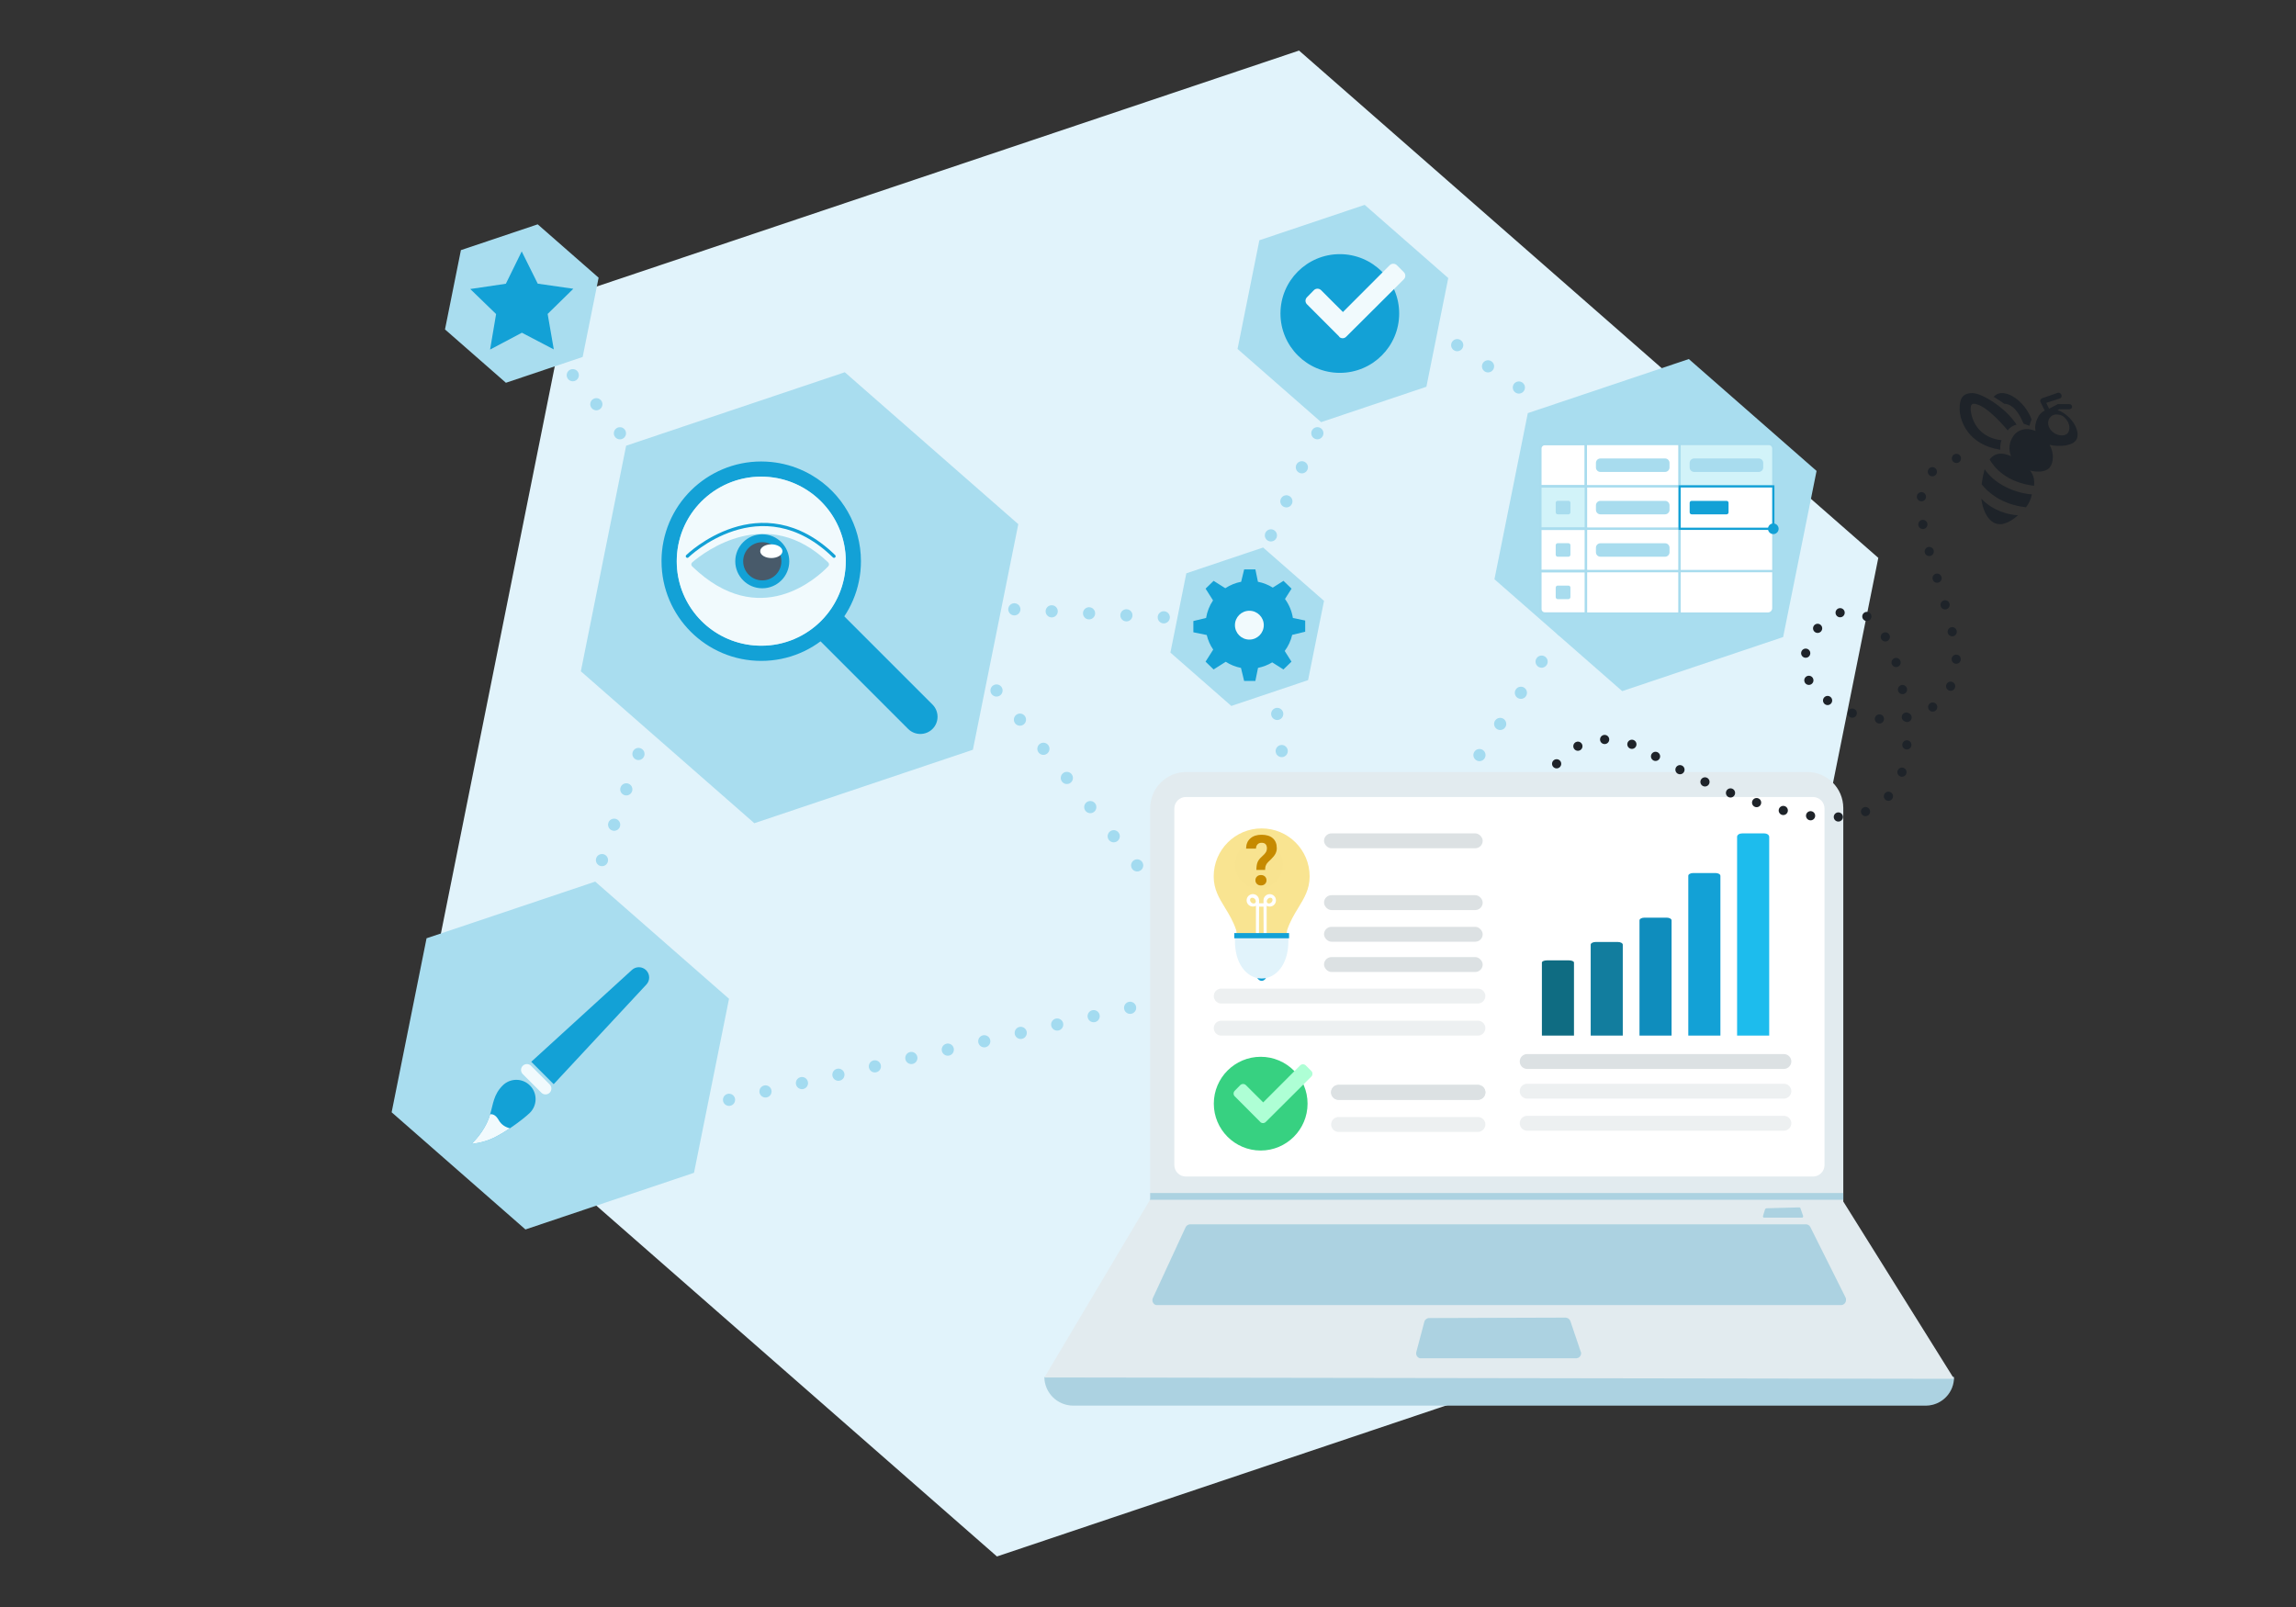 <?xml version="1.0" encoding="UTF-8"?>
<svg xmlns="http://www.w3.org/2000/svg" xmlns:xlink="http://www.w3.org/1999/xlink" id="Layer_1" width="750" height="525" version="1.1" viewBox="0 0 750 525">
  <rect x="0" y="0" width="750" height="525" fill="#333333" stroke="none"/>
  <defs>
    <style>
      .st0, .st1, .st2, .st3, .st4, .st5, .st6 {
        fill: none;
      }

      .st7, .st8 {
        fill: #fff;
      }

      .st7, .st9, .st10, .st11 {
        fill-rule: evenodd;
      }

      .st1, .st2, .st3, .st4, .st5 {
        stroke-miterlimit: 10;
      }

      .st1, .st2, .st6 {
        stroke: #13a1d6;
      }

      .st1, .st5 {
        stroke-width: .73px;
      }

      .st2 {
        opacity: .3;
        stroke-dasharray: 0 0 0 12.22;
        stroke-width: 3.97px;
      }

      .st2, .st3, .st6 {
        stroke-linecap: round;
      }

      .st2, .st12 {
        isolation: isolate;
      }

      .st3 {
        stroke: #1e2329;
        stroke-dasharray: 0 0 0 9.09;
        stroke-width: 3px;
      }

      .st13 {
        fill: #e2ebef;
      }

      .st14 {
        fill: #0f8dbd;
      }

      .st15 {
        fill: #c68a00;
      }

      .st16 {
        fill: #d2f3f9;
      }

      .st4 {
        stroke-width: .82px;
      }

      .st4, .st5 {
        stroke: #a8dcee;
      }

      .st17 {
        fill: #f1fafd;
      }

      .st18 {
        fill: #f8e390;
      }

      .st19 {
        fill: #1dbced;
      }

      .st20 {
        clip-path: url(#clippath-1);
      }

      .st21 {
        clip-path: url(#clippath-3);
      }

      .st22 {
        clip-path: url(#clippath-4);
      }

      .st23 {
        clip-path: url(#clippath-2);
      }

      .st24 {
        clip-path: url(#clippath-7);
      }

      .st25 {
        clip-path: url(#clippath-6);
      }

      .st26 {
        clip-path: url(#clippath-9);
      }

      .st27 {
        clip-path: url(#clippath-8);
      }

      .st28 {
        clip-path: url(#clippath-5);
      }

      .st29 {
        fill: #dce1e3;
      }

      .st30, .st9 {
        fill: #e1f3fb;
      }

      .st31 {
        fill: #aeffd5;
      }

      .st32, .st11 {
        fill: #13a1d6;
      }

      .st33 {
        opacity: .5;
      }

      .st34 {
        opacity: .2;
      }

      .st35 {
        fill: #127d9e;
      }

      .st36 {
        fill: #0f6c82;
      }

      .st37 {
        fill: #a8dcee;
      }

      .st38 {
        fill: #d2dfe4;
      }

      .st39 {
        fill: #a9ddef;
      }

      .st10 {
        fill: #f9e491;
      }

      .st40 {
        fill: #1e2329;
      }

      .st41 {
        fill: #485a6a;
      }

      .st42 {
        fill: #37d181;
      }

      .st43 {
        clip-path: url(#clippath);
      }

      .st6 {
        stroke-linejoin: round;
        stroke-width: 1.05px;
      }
    </style>
    <clipPath id="clippath">
      <rect class="st0" x="396.46" y="322.98" width="88.75" height="4.86"></rect>
    </clipPath>
    <clipPath id="clippath-1">
      <rect class="st0" x="396.46" y="333.47" width="88.75" height="4.86"></rect>
    </clipPath>
    <clipPath id="clippath-2">
      <path class="st0" d="M437.22,354.44h45.56c1.34,0,2.43,1.09,2.43,2.43h0c0,1.34-1.09,2.43-2.43,2.43h-45.56c-1.34,0-2.43-1.09-2.43-2.43h0c0-1.34,1.09-2.43,2.43-2.43Z"></path>
    </clipPath>
    <clipPath id="clippath-3">
      <rect class="st0" x="434.79" y="364.93" width="50.42" height="4.86"></rect>
    </clipPath>
    <clipPath id="clippath-4">
      <rect class="st0" x="396.5" y="345.25" width="32.2" height="30.62"></rect>
    </clipPath>
    <clipPath id="clippath-5">
      <rect class="st0" x="418.27" y="83.03" width="40.79" height="38.79"></rect>
    </clipPath>
    <clipPath id="clippath-6">
      <rect class="st0" x="503.67" y="272.26" width="74.25" height="66.06"></rect>
    </clipPath>
    <clipPath id="clippath-7">
      <rect class="st0" x="496.4" y="354.06" width="88.75" height="4.86"></rect>
    </clipPath>
    <clipPath id="clippath-8">
      <rect class="st0" x="496.4" y="364.54" width="88.75" height="4.86"></rect>
    </clipPath>
    <clipPath id="clippath-9">
      <rect class="st0" x="403.4" y="269.55" width="15.65" height="25.85"></rect>
    </clipPath>
  </defs>
  <path id="hexa" class="st30" d="M185.84,96.65L424.34,16.52l189.22,165.73-49.53,246.11-238.37,80.13-189.22-165.73,49.4-246.11Z"></path>
  <g>
    <line class="st2" x1="238.14" y1="359.3" x2="396.46" y2="322.98"></line>
    <line class="st2" x1="196.64" y1="280.99" x2="227.97" y2="189.85"></line>
    <line class="st2" x1="202.5" y1="141.55" x2="168.53" y2="99.69"></line>
    <line class="st2" x1="371.46" y1="282.72" x2="293.79" y2="186.12"></line>
    <line class="st2" x1="331.34" y1="199.06" x2="382.31" y2="201.79"></line>
    <line class="st2" x1="410.09" y1="186.03" x2="430.53" y2="141.07"></line>
    <line class="st2" x1="445.79" y1="91.99" x2="501.73" y2="130.44"></line>
    <line class="st2" x1="523.88" y1="185.63" x2="478.01" y2="254.59"></line>
    <line class="st2" x1="414.27" y1="208.97" x2="421.46" y2="268.35"></line>
  </g>
  <g>
    <g id="hexa1" data-name="hexa">
      <path class="st39" d="M139.34,306.53l55.09-18.51,43.71,38.28-11.44,56.85-55.06,18.51-43.71-38.28,11.41-56.85h0Z"></path>
    </g>
    <g id="hexa-2">
      <path class="st39" d="M204.53,145.61l71.43-24,56.67,49.63-14.83,73.7-71.39,24-56.67-49.63,14.79-73.7h0Z"></path>
    </g>
    <g id="hexa-3">
      <path class="st39" d="M411.37,78.49l34.41-11.56,27.3,23.91-7.14,35.51-34.39,11.56-27.3-23.91,7.13-35.51h-.01Z"></path>
    </g>
    <g id="hexa-4">
      <path class="st39" d="M150.55,81.72l25.09-8.43,19.9,17.43-5.21,25.9-25.07,8.43-19.9-17.43,5.2-25.9h-.01Z"></path>
    </g>
    <g id="hexa-5">
      <path class="st39" d="M387.51,187.3l25.09-8.43,19.9,17.43-5.21,25.9-25.07,8.43-19.9-17.43,5.2-25.9h-.01Z"></path>
    </g>
    <g id="hexa-6">
      <path class="st39" d="M499.06,134.97l52.6-17.67,41.73,36.55-10.92,54.27-52.57,17.67-41.73-36.55,10.9-54.27h-.01Z"></path>
    </g>
    <g>
      <g id="Group_4217">
        <g id="Group_4194">
          <g>
            <g id="Group_4193">
              <g id="Path_10983">
                <path class="st38" d="M628.95,459.2h-278.46c-5.14-.04-9.3-4.2-9.34-9.34,98.7-11.67,198.43-11.67,297.13,0,.07,5.09-4,9.27-9.09,9.34h-.24"></path>
                <g id="Path_10983-2" class="st34">
                  <path class="st32" d="M628.95,459.2h-278.46c-5.14-.04-9.3-4.2-9.34-9.34,98.7-11.67,198.43-11.67,297.13,0,.07,5.09-4,9.27-9.09,9.34h-.24"></path>
                </g>
              </g>
              <g id="Path_10984">
                <path class="st13" d="M638.29,450.45l-297.13-.44,34.42-57.91.14-.29v-127.78c-.02-6.5,5.22-11.78,11.72-11.82h202.86c6.5-.02,11.78,5.22,11.82,11.72v128.6l36.18,57.91h0Z"></path>
              </g>
              <g id="Path_10985">
                <path class="st8" d="M387.4,260.38c-2.08-.02-3.78,1.66-3.8,3.74v116.46c-.01,2.08,1.66,3.78,3.74,3.79h204.86c2.08.01,3.78-1.66,3.79-3.74v-116.45c.02-2.08-1.66-3.78-3.74-3.8h-204.86.01Z"></path>
              </g>
              <g id="Path_10986">
                <path class="st38" d="M388.71,399.98c-.64.05-1.2.44-1.46,1.02l-10.65,23.05c-.39.8-.06,1.78.73,2.18.22.13.48.18.73.14h223.19c.91.05,1.7-.64,1.75-1.54v-.2c.04-.25-.01-.51-.14-.73l-11.52-23.05c-.27-.55-.84-.88-1.46-.87h-201.16Z"></path>
              </g>
              <g id="Path_10987">
                <path class="st38" d="M466.89,430.61c-.74-.04-1.41.45-1.61,1.17l-2.63,9.92c-.24.88.27,1.8,1.16,2.04h51.05c.88,0,1.59-.72,1.61-1.61.02-.2-.03-.42-.14-.58l-3.35-9.92c-.23-.69-.87-1.16-1.61-1.17l-44.49.14h.01Z"></path>
              </g>
              <g id="Path_10988">
                <path class="st38" d="M602.11,389.77v2.18h-226.54l.14-.29v-1.9h226.4Z"></path>
              </g>
              <g id="Path_10989">
                <path class="st38" d="M577.03,394.73c-.14,0-.29.14-.44.29l-.73,2.34c0,.14.14.44.29.44h12.4c.21.03.41-.11.44-.33v-.25l-.87-2.48c0-.14-.14-.29-.44-.29l-10.65.29h-.01Z"></path>
              </g>
            </g>
            <g id="Path_10986-2" class="st34">
              <path class="st32" d="M388.71,399.98c-.64.05-1.2.44-1.46,1.02l-10.65,23.05c-.39.8-.06,1.78.73,2.18.22.13.48.18.73.14h223.19c.91.05,1.7-.64,1.75-1.54v-.2c.04-.25-.01-.51-.14-.73l-11.52-23.05c-.27-.55-.84-.88-1.46-.87h-201.16Z"></path>
            </g>
            <g id="Path_10987-2" class="st34">
              <path class="st32" d="M466.89,430.61c-.74-.04-1.41.45-1.61,1.17l-2.63,9.92c-.24.88.27,1.8,1.16,2.04h51.05c.88,0,1.59-.72,1.61-1.61.02-.2-.03-.42-.14-.58l-3.35-9.92c-.23-.69-.87-1.16-1.61-1.17l-44.49.14h.01Z"></path>
            </g>
            <g id="Path_10988-2" class="st34">
              <path class="st32" d="M602.11,389.77v2.18h-226.54l.14-.29v-1.9h226.4Z"></path>
            </g>
            <g id="Path_10989-2" class="st34">
              <path class="st32" d="M577.03,394.73c-.14,0-.29.14-.44.29l-.73,2.34c0,.14.14.44.29.44h12.4c.21.03.41-.11.44-.33v-.25l-.87-2.48c0-.14-.14-.29-.44-.29l-10.65.29h-.01Z"></path>
            </g>
          </g>
        </g>
      </g>
      <g id="Group_4207">
        <g id="Group_4203-2" class="st33">
          <g id="Group_4202-2">
            <g class="st43">
              <g id="Group_4201-2">
                <g id="Path_10999-2">
                  <path class="st29" d="M398.88,322.98h83.91c1.33,0,2.42,1.09,2.42,2.42-.01,1.33-1.09,2.42-2.42,2.44h-83.91c-1.34-.02-2.41-1.14-2.39-2.48.02-1.31,1.08-2.36,2.39-2.39"></path>
                </g>
              </g>
            </g>
          </g>
        </g>
        <g id="Group_4203-3" class="st33">
          <g id="Group_4202-3">
            <g class="st20">
              <g id="Group_4201-3">
                <g id="Path_10999-3">
                  <path class="st29" d="M398.88,333.47h83.91c1.33,0,2.42,1.09,2.42,2.42-.01,1.33-1.09,2.42-2.42,2.44h-83.91c-1.34-.02-2.41-1.14-2.39-2.48.02-1.31,1.08-2.36,2.39-2.39"></path>
                </g>
              </g>
            </g>
          </g>
        </g>
        <g id="Group_4203-4">
          <g id="Group_4202-4">
            <g>
              <path class="st29" d="M437.22,354.44h45.56c1.34,0,2.43,1.09,2.43,2.43h0c0,1.34-1.09,2.43-2.43,2.43h-45.56c-1.34,0-2.43-1.09-2.43-2.43h0c0-1.34,1.09-2.43,2.43-2.43Z"></path>
              <g class="st23">
                <g id="Group_4201-4">
                  <g id="Path_10999-4">
                    <path class="st29" d="M437.21,354.44h45.58c1.33,0,2.42,1.09,2.42,2.42-.01,1.33-1.09,2.42-2.42,2.44h-45.58c-1.34-.02-2.41-1.14-2.39-2.48.02-1.31,1.08-2.36,2.39-2.39"></path>
                  </g>
                </g>
              </g>
            </g>
          </g>
        </g>
        <g id="Group_4203-5" class="st33">
          <g id="Group_4202-5">
            <g class="st21">
              <g id="Group_4201-5">
                <g id="Path_10999-5">
                  <path class="st29" d="M437.21,364.93h45.58c1.33,0,2.42,1.09,2.42,2.42-.01,1.33-1.09,2.42-2.42,2.44h-45.58c-1.34-.02-2.41-1.14-2.39-2.48.02-1.31,1.08-2.36,2.39-2.39"></path>
                </g>
              </g>
            </g>
          </g>
        </g>
      </g>
    </g>
    <g>
      <path id="Path_13977" class="st32" d="M281.23,183.34c0-11.58-6.14-22.29-16.13-28.13-.79-.46-1.61-.89-2.44-1.29-3.37-1.61-7-2.61-10.73-2.99-17.91-1.8-33.89,11.26-35.69,29.17-.09.89-.14,1.79-.15,2.7v.54c0,17.99,14.58,32.57,32.57,32.57s32.57-14.58,32.57-32.57M276.28,183.34c0,11.12-6.67,21.16-16.94,25.47-1.73.72-3.53,1.27-5.36,1.63-3.39.66-6.89.68-10.29.06-13.07-2.39-22.58-13.75-22.63-27.03v-.13c0-.86.04-1.73.12-2.57,1.32-14.2,13.24-25.06,27.5-25.05,15.25,0,27.61,12.37,27.6,27.62"></path>
      <path id="Path_13979" class="st17" d="M276.28,183.34c0-14.25-10.85-26.17-25.04-27.5-15.19-1.42-28.64,9.74-30.06,24.93-.08.84-.12,1.71-.12,2.57v.13c.06,13.29,9.57,24.64,22.63,27.03,1.65.29,3.3.45,4.97.45h.05c15.24-.01,27.57-12.37,27.56-27.61"></path>
      <path id="Path_13980" class="st32" d="M304.61,238.14h0c2.19-2.19,2.19-5.76,0-7.96l-29.76-29.76-7.96,7.96,29.76,29.76h0c2.19,2.19,5.76,2.19,7.96,0h0"></path>
    </g>
    <g id="Group_4189">
      <g id="Group_4188">
        <g class="st22">
          <g id="Group_4187">
            <g id="Path_10990">
              <path class="st42" d="M411.81,345.25c8.45,0,15.31,6.86,15.31,15.31s-6.86,15.31-15.31,15.31-15.31-6.86-15.31-15.31,6.86-15.31,15.31-15.31h0"></path>
            </g>
            <g id="Path_10991">
              <path class="st31" d="M411.69,366.54l-8.36-8.38c-.5-.5-.5-1.3,0-1.81h0l1.81-1.85c.51-.49,1.32-.49,1.83,0l5.66,5.65,12.07-12.09c.51-.49,1.32-.49,1.83,0l1.83,1.83c.49.51.49,1.3,0,1.81l-14.9,14.84c-.5.5-1.3.5-1.81,0h.06-.01Z"></path>
            </g>
          </g>
        </g>
      </g>
    </g>
    <g id="Group_4765">
      <path id="Path_12148" class="st32" d="M422.33,201.89c-.36-2.25-1.24-4.37-2.58-6.2l2.14-3.38-2.63-2.55-3.5,2.21c-1.48-.93-3.13-1.57-4.85-1.91l-.83-4.03h-3.67l-.98,4.03c-1.85.36-3.61,1.08-5.18,2.11l-3.81-2.41-2.63,2.55,2.43,3.83c-1.16,1.73-1.93,3.69-2.26,5.74l-4.16,1.01v3.67l4.37.9c.41,1.71,1.12,3.32,2.11,4.76l-2.5,3.94,2.63,2.55,3.97-2.51c1.51.98,3.2,1.66,4.97,2l1.03,4.25h3.67l.87-4.26c1.64-.33,3.21-.93,4.64-1.8l3.66,2.32,2.63-2.55-2.21-3.49c1.17-1.56,2-3.36,2.44-5.26l4.25-1.03v-3.66l-4.04-.83h.02Z"></path>
      <path id="Path_12149" class="st17" d="M408.11,199.53c2.61,0,4.71,2.11,4.71,4.71s-2.11,4.71-4.71,4.71-4.71-2.11-4.71-4.71,2.11-4.71,4.71-4.71h0"></path>
    </g>
    <g>
      <g>
        <path class="st39" d="M226.13,183.71c4.05-3.47,24.52-19.1,44.4.03.35.34.37.9.03,1.26-3.54,3.7-22.48,21.26-44.47.03-.38-.36-.36-.97.04-1.32Z"></path>
        <circle class="st32" cx="249" cy="183.37" r="8.82"></circle>
        <circle class="st41" cx="249" cy="183.37" r="6.24"></circle>
        <ellipse class="st8" cx="251.96" cy="180.07" rx="3.63" ry="2.24"></ellipse>
      </g>
      <path class="st6" d="M224.53,181.72s23.9-23.34,47.91,0"></path>
    </g>
    <g id="Group_41891" data-name="Group_4189">
      <g id="Group_41881" data-name="Group_4188">
        <g class="st28">
          <g id="Group_41871" data-name="Group_4187">
            <path id="Path_109901" data-name="Path_10990" class="st32" d="M437.66,83.03c10.71,0,19.39,8.68,19.39,19.39s-8.68,19.39-19.39,19.39-19.39-8.68-19.39-19.39,8.68-19.39,19.39-19.39h0"></path>
            <path id="Path_109911" data-name="Path_10991" class="st17" d="M437.51,110.01l-10.59-10.61c-.63-.63-.63-1.65,0-2.28h0l2.29-2.34c.64-.62,1.67-.62,2.31,0l7.16,7.16,15.29-15.31c.64-.62,1.67-.62,2.31,0l2.31,2.31c.62.64.62,1.65,0,2.29l-18.87,18.8c-.63.63-1.65.63-2.28,0h.06Z"></path>
          </g>
        </g>
      </g>
    </g>
  </g>
  <g>
    <path id="Rectangle_5265" class="st8" d="M504.68,145.06h13.36v13.85h-14.9v-12.31c0-.85.69-1.54,1.54-1.54Z"></path>
    <path id="Rectangle_5266-2" class="st4" d="M504.61,145.06h13.43v13.85h-14.9v-12.38c0-.81.66-1.47,1.47-1.47h0Z"></path>
    <rect id="Rectangle_5267" class="st8" x="518.03" y="145.06" width="30.61" height="13.85"></rect>
    <rect id="Rectangle_5268" class="st5" x="518.03" y="145.06" width="30.61" height="13.85"></rect>
    <path id="Rectangle_5269" class="st16" d="M548.65,145.06h28.86c.97,0,1.75.78,1.75,1.75v12.09h-30.61v-13.85Z"></path>
    <path id="Rectangle_5270" class="st5" d="M548.65,145.06h29.17c.8,0,1.44.65,1.44,1.44v12.41h-30.61v-13.85Z"></path>
    <rect id="Rectangle_5273" class="st8" x="518.03" y="158.9" width="30.61" height="13.85"></rect>
    <rect id="Rectangle_5274" class="st5" x="518.03" y="158.9" width="30.61" height="13.85"></rect>
    <rect id="Rectangle_5277" class="st8" x="518.03" y="172.75" width="30.61" height="13.85"></rect>
    <rect id="Rectangle_5278" class="st5" x="518.03" y="172.75" width="30.61" height="13.85"></rect>
    <rect id="Rectangle_5279" class="st8" x="548.65" y="172.75" width="30.61" height="13.85"></rect>
    <rect id="Rectangle_5280" class="st5" x="548.65" y="172.75" width="30.61" height="13.85"></rect>
    <rect id="Rectangle_5283" class="st8" x="548.65" y="158.9" width="30.61" height="13.85"></rect>
    <rect id="Rectangle_5284" class="st1" x="548.65" y="158.9" width="30.61" height="13.85"></rect>
    <rect id="Rectangle_5285" class="st8" x="518.03" y="186.6" width="30.61" height="13.85"></rect>
    <rect id="Rectangle_5286" class="st5" x="518.03" y="186.6" width="30.61" height="13.85"></rect>
    <path id="Rectangle_5287" class="st8" d="M548.65,186.6h30.61v11.93c0,1.06-.86,1.92-1.92,1.92h-28.69v-13.85Z"></path>
    <path id="Rectangle_5288" class="st5" d="M548.65,186.6h30.61v12.09c0,.97-.78,1.75-1.75,1.75h-28.86v-13.85Z"></path>
    <rect id="Rectangle_5291" class="st16" x="503.14" y="158.9" width="14.9" height="13.85"></rect>
    <rect id="Rectangle_5292" class="st4" x="503.14" y="158.9" width="14.9" height="13.85"></rect>
    <rect id="Rectangle_5293" class="st8" x="503.14" y="172.75" width="14.9" height="13.85"></rect>
    <rect id="Rectangle_5294" class="st4" x="503.14" y="172.75" width="14.9" height="13.85"></rect>
    <path id="Rectangle_5295" class="st8" d="M503.14,186.6h14.9v13.85h-13.08c-1,0-1.81-.81-1.81-1.81v-12.04Z"></path>
    <path id="Rectangle_5296" class="st4" d="M503.14,186.6h14.9v13.85h-13.42c-.81,0-1.47-.66-1.47-1.47v-12.38h0Z"></path>
    <path id="Path_15301" class="st32" d="M581,172.75c0,.96-.78,1.74-1.74,1.74s-1.74-.78-1.74-1.74.78-1.74,1.74-1.74,1.74.78,1.74,1.74h0"></path>
    <path id="Path_15302" class="st37" d="M543.9,168.03h-21.12c-.81,0-1.46-.66-1.46-1.46v-1.48c0-.81.66-1.46,1.46-1.46h21.12c.81,0,1.46.66,1.46,1.46v1.48c0,.81-.66,1.46-1.46,1.46"></path>
    <path id="Path_15303" class="st32" d="M564,168.03h-11.42c-.35,0-.64-.29-.64-.64h0v-3.12c0-.35.29-.64.64-.64h11.42c.35,0,.64.29.64.64h0v3.12c0,.35-.29.64-.64.64h0"></path>
    <path id="Path_15304" class="st37" d="M543.9,181.88h-21.12c-.81,0-1.46-.66-1.46-1.46v-1.48c0-.81.66-1.46,1.46-1.46h21.12c.81,0,1.46.66,1.46,1.46v1.48c0,.81-.66,1.46-1.46,1.46"></path>
    <path id="Path_15305" class="st37" d="M508.84,168.03h3.5c.36,0,.65-.3.65-.66v-3.1c0-.36-.29-.66-.65-.66h-3.5c-.36,0-.66.29-.66.66h0v3.1c0,.36.29.66.66.66h0"></path>
    <path id="Path_15306" class="st37" d="M508.84,181.88h3.5c.36,0,.65-.3.65-.66v-3.1c0-.36-.29-.66-.65-.66h-3.5c-.36,0-.66.29-.66.66h0v3.1c0,.36.29.66.66.66h0"></path>
    <path id="Path_15307" class="st37" d="M508.84,195.73h3.5c.36,0,.65-.3.65-.66v-3.1c0-.36-.29-.66-.65-.66h-3.5c-.36,0-.66.29-.66.66h0v3.1c0,.36.29.66.66.66h0"></path>
    <path id="Path_15308" class="st37" d="M543.9,154.18h-21.12c-.81,0-1.46-.66-1.46-1.46v-1.48c0-.81.66-1.46,1.46-1.46h21.12c.81,0,1.46.66,1.46,1.46v1.48c0,.81-.66,1.46-1.46,1.46"></path>
    <path id="Path_15309" class="st37" d="M574.51,154.18h-21.12c-.81,0-1.46-.66-1.46-1.46v-1.48c0-.81.66-1.46,1.46-1.46h21.12c.81,0,1.46.66,1.46,1.46h0v1.48c0,.81-.66,1.46-1.46,1.46"></path>
  </g>
  <g>
    <path class="st32" d="M211.14,321.65c1.25-1.32,1.21-3.4-.07-4.68h0c-1.28-1.28-3.36-1.32-4.68-.07l-32.85,29.98,7.32,7.32,30.28-32.55Z"></path>
    <path class="st17" d="M170.76,350.9l6.08,6.08c.75.75,1.96.75,2.71,0h0c.75-.75.75-1.96,0-2.71l-6.08-6.08c-.75-.75-1.96-.75-2.71,0h0c-.75.75-.75,1.96,0,2.71Z"></path>
    <path class="st32" d="M173.11,363.53c-.92.92-3.5,3.04-6.55,5.08-1.68,1.13-3.5,2.23-5.26,3.09-3.57,1.75-7.28,2.01-7.28,2.01,0,0,2.92-2.61,4.94-6.69.51-1.04.87-2.03,1.15-2.99,1.02-3.42,1.11-6.43,4.09-9.41,2.46-2.46,6.45-2.46,8.91,0,2.46,2.46,2.46,6.45,0,8.91Z"></path>
    <path class="st17" d="M166.56,368.61c-1.68,1.13-3.5,2.23-5.26,3.09-3.57,1.75-7.28,2.01-7.28,2.01,0,0,2.92-2.61,4.94-6.69.51-1.04.87-2.03,1.15-2.99.89-.12,1.88.28,2.8,1.91.88,1.55,2.25,2.32,3.65,2.67Z"></path>
  </g>
  <polygon class="st32" points="175.65 92.67 187.28 94.34 178.89 102.56 180.9 114.15 170.48 108.7 160.09 114.2 162.05 102.6 153.61 94.42 165.24 92.7 170.42 82.14 175.65 92.67"></polygon>
  <g class="st25">
    <g id="Group_2053">
      <path id="Path_7558" class="st14" d="M535.55,338.32v-37.64c0-.49.73-.89,1.62-.89h7.24c.9,0,1.62.4,1.62.89v37.64h-10.49Z"></path>
      <path id="Path_7559" class="st35" d="M519.61,338.32v-29.69c0-.49.73-.89,1.62-.89h7.24c.9,0,1.62.4,1.62.89v29.69h-10.49Z"></path>
      <path id="Path_7560" class="st36" d="M503.67,338.32v-23.86c0-.39.73-.71,1.62-.71h7.24c.9,0,1.62.32,1.62.71v23.86h-10.49Z"></path>
      <path id="Path_7561" class="st32" d="M561.98,286.1v52.22h-10.49v-52.22c0-.49.73-.89,1.62-.89h7.24c.9,0,1.62.4,1.62.89"></path>
      <path id="Path_7562" class="st19" d="M577.92,273.37v64.95h-10.49v-64.95c0-.61.73-1.1,1.62-1.1h7.24c.9,0,1.62.49,1.62,1.1"></path>
    </g>
  </g>
  <g id="Path_10998">
    <path class="st29" d="M498.82,344.36h83.91c1.33,0,2.42,1.09,2.42,2.42-.01,1.33-1.09,2.42-2.42,2.44h-83.91c-1.34-.02-2.41-1.14-2.39-2.48.02-1.31,1.08-2.36,2.39-2.39"></path>
  </g>
  <g id="Group_4203" class="st33">
    <g id="Group_4202">
      <g class="st24">
        <g id="Group_4201">
          <g id="Path_10999">
            <path class="st29" d="M498.82,354.06h83.91c1.33,0,2.42,1.09,2.42,2.42-.01,1.33-1.09,2.42-2.42,2.44h-83.91c-1.34-.02-2.41-1.14-2.39-2.48.02-1.31,1.08-2.36,2.39-2.39"></path>
          </g>
        </g>
      </g>
    </g>
  </g>
  <g id="Group_4203-21" data-name="Group_4203-2" class="st33">
    <g id="Group_4202-21" data-name="Group_4202-2">
      <g class="st27">
        <g id="Group_4201-21" data-name="Group_4201-2">
          <g id="Path_10999-21" data-name="Path_10999-2">
            <path class="st29" d="M498.82,364.54h83.91c1.33,0,2.42,1.09,2.42,2.42-.01,1.33-1.09,2.42-2.42,2.44h-83.91c-1.34-.02-2.41-1.14-2.39-2.48.02-1.31,1.08-2.36,2.39-2.39"></path>
          </g>
        </g>
      </g>
    </g>
  </g>
  <path id="Path_10937" class="st11" d="M412.13,320.44c.96,0,1.74-1.01,1.74-2.24s-.78-2.24-1.74-2.24-1.74,1.01-1.74,2.24.78,2.24,1.74,2.24"></path>
  <path id="Path_10938" class="st10" d="M420.32,309.15c-.04-2.02-.07-4.69.14-5.31.96-2.88,2.34-5.15,3.64-7.28,1.94-3.18,3.7-6.06,3.7-10.25,0-8.65-7.02-15.67-15.67-15.67s-15.67,7.02-15.67,15.67c0,4.2,1.76,7.08,3.7,10.25,1.3,2.13,2.69,4.41,3.65,7.3.03.13.06.27.07.4.02.21.04.46.05.74.05,1.15.03,2.81,0,4.16h16.38Z"></path>
  <path id="Path_10939" class="st9" d="M420.84,305.68h-17.42c0,.77-.02,1.4-.02,1.66,0,5.92,2.27,9.71,5.18,11.37,2.19,1.29,4.91,1.29,7.1,0,2.91-1.66,5.18-5.46,5.18-11.37,0-.29,0-.9-.02-1.66"></path>
  <path id="Path_10943" class="st7" d="M413.76,295.91v9.43c.02.27-.19.51-.46.53s-.51-.19-.53-.46c0-.02,0-.05,0-.07,0-3.04-.03-6.09-.04-9.13h-1.44c0,3.04-.04,6.09-.04,9.13.02.27-.19.51-.46.53s-.51-.19-.53-.46c0-.02,0-.05,0-.07v-9.43c-.98.56-2.22.21-2.78-.76-.56-.98-.21-2.22.76-2.78.98-.56,2.22-.21,2.78.76.17.31.27.65.27,1.01v.96h1.44v-.96c0-1.12.91-2.03,2.04-2.03,1.12,0,2.03.91,2.03,2.04,0,1.12-.91,2.03-2.04,2.03-.35,0-.7-.09-1-.27M409.86,293.65c-.41-.41-1.01-.49-1.33-.17s-.25.92.17,1.33,1.01.49,1.33.17.25-.92-.17-1.33M414.16,293.65c-.41.41-.49,1.01-.17,1.33s.92.25,1.33-.17.49-1.01.17-1.33-.92-.25-1.33.17"></path>
  <rect id="Rectangle_3260" class="st32" x="403.18" y="304.83" width="17.9" height="1.7"></rect>
  <rect class="st29" x="432.5" y="292.45" width="51.83" height="4.86" rx="2.43" ry="2.43"></rect>
  <rect class="st29" x="432.5" y="272.26" width="51.83" height="4.86" rx="2.43" ry="2.43"></rect>
  <rect class="st29" x="432.5" y="302.79" width="51.83" height="4.86" rx="2.43" ry="2.43"></rect>
  <rect class="st29" x="432.5" y="312.68" width="51.83" height="4.86" rx="2.43" ry="2.43"></rect>
  <g id="Group_7475">
    <g class="st26">
      <g id="Group_7474">
        <g id="Path_15169">
          <path class="st18" d="M411.23,274.66c4.32,0,7.83,3.5,7.83,7.83,0,4.32-3.5,7.83-7.83,7.83-4.32,0-7.83-3.5-7.83-7.83,0-4.32,3.5-7.83,7.83-7.83,0,0,0,0,0,0"></path>
        </g>
        <g id="_" class="st12">
          <g class="st12">
            <path class="st15" d="M410.41,284.17c0-1.04.13-1.87.38-2.49.25-.62.71-1.22,1.39-1.82.67-.6,1.12-1.08,1.34-1.46s.33-.77.33-1.19c0-1.26-.58-1.88-1.74-1.88-.55,0-.99.17-1.32.51-.33.34-.5.81-.52,1.4h-3.23c.02-1.42.47-2.53,1.38-3.33.9-.8,2.13-1.2,3.69-1.2s2.79.38,3.66,1.14,1.3,1.84,1.3,3.23c0,.63-.14,1.23-.42,1.79-.28.56-.78,1.18-1.48,1.87l-.9.86c-.56.54-.89,1.18-.97,1.91l-.04.68h-2.85ZM410.09,287.58c0-.5.17-.9.51-1.23s.77-.48,1.3-.48.96.16,1.3.48.51.73.51,1.23-.17.89-.5,1.21-.77.48-1.31.48-.98-.16-1.31-.48-.5-.72-.5-1.21Z"></path>
          </g>
        </g>
      </g>
    </g>
  </g>
  <path class="st40" d="M672.42,128.32h-.2l-5.2,1.8c-.2.1-.4.3-.5.5s-.1.5,0,.7l1.4,2.8c-1,.5-1.8,1.3-2.3,2.4-.7,1.4-1,2.9-.7,4.3-2.9-1.3-5.7-.6-7.3,1.7-1.3,1.9-1.6,4.3-.7,6.5-2.5-1.1-5.1-1.4-7,1.1,1.4,2.4,5.2,7.4,14.5,8.6.2-2-.1-3.5-1.3-5,2.7.7,5.4.4,6.5-1.1,1.2-1.6,1.4-4.5-.1-7.3,3.3.8,7.8.3,8.8-1.8,1.2-2.4-.9-6.8-5.1-9.1-.4-.2-.7-.3-1.1-.4l.5-.3h3.3c.3,0,.6-.2.8-.4.2-.3.2-.6,0-.9s-.5-.4-.8-.4h-3.7c-.1,0-.2.1-.2.1l-2.7,1.4-.9-1.9,4.3-1.4c.5-.1.8-.5.7-1-.1-.6-.6-1-1-.9h0ZM644.32,128.42c-3.1,0-4.2,1.6-4.2,5.1,0,4,2.8,11.8,13.3,13.4,0,0-.2-1.7.4-3.1-9.4-1.1-10.1-9.3-10.1-10.3,0-1.2.4-1.6,1-1.6,4.1,0,11.1,8.7,11.1,8.7,1.2-1.6,2.9-1.9,2.9-1.9-3.6-5.6-11.4-10.3-14.4-10.3h0ZM654.02,128.42c-1.1,0-1.9.3-2.8,1.2.9.5,3.1,2,3.5,2.3,1.6,0,4,1,6.3,6.5,0,0,1.2.4,1.9.7.2-.9.7-2.1.7-2.1-1.9-5.1-6.4-8.6-9.6-8.6h0ZM671.42,135.42c1.1-.1,2.2.2,3,1,1.9,1.8,1.9,4.2.9,5.2-1.1,1.1-3.6.7-5-.7-1.4-1.2-1.8-3.5-.5-4.7.4-.5,1-.7,1.6-.8h0ZM648.32,153.32c-.2.4-.2.7-.3,1.1-.4,1.4-.5,2.6-.7,3.8,1.9,2.4,6.3,6.6,14.5,7.5.9-1.2,1.6-2.6,1.9-4.2-3.4-.2-11.2-2.1-15.4-8.2h0ZM647.22,162.92c.4,3.3,1.6,6,3.4,7.4,1.5,1.2,3.3.9,3.3.9h.1c1.8-.4,3.4-1.3,5.2-2.9-3.2-.1-8.3-1.5-12-5.4h0Z"></path>
  <path class="st3" d="M540.79,247.1s97.54,58.21,80.13-24.62c-9.47-45.03-42.5-11.93-27.54,3.32,14.96,15.25,51.22,12.82,44.9-16.84s-24.07-56.88,6.99-60.38"></path>
  <path class="st3" d="M508.48,249.53s8.79-12.74,25.69-5.96"></path>
</svg>
